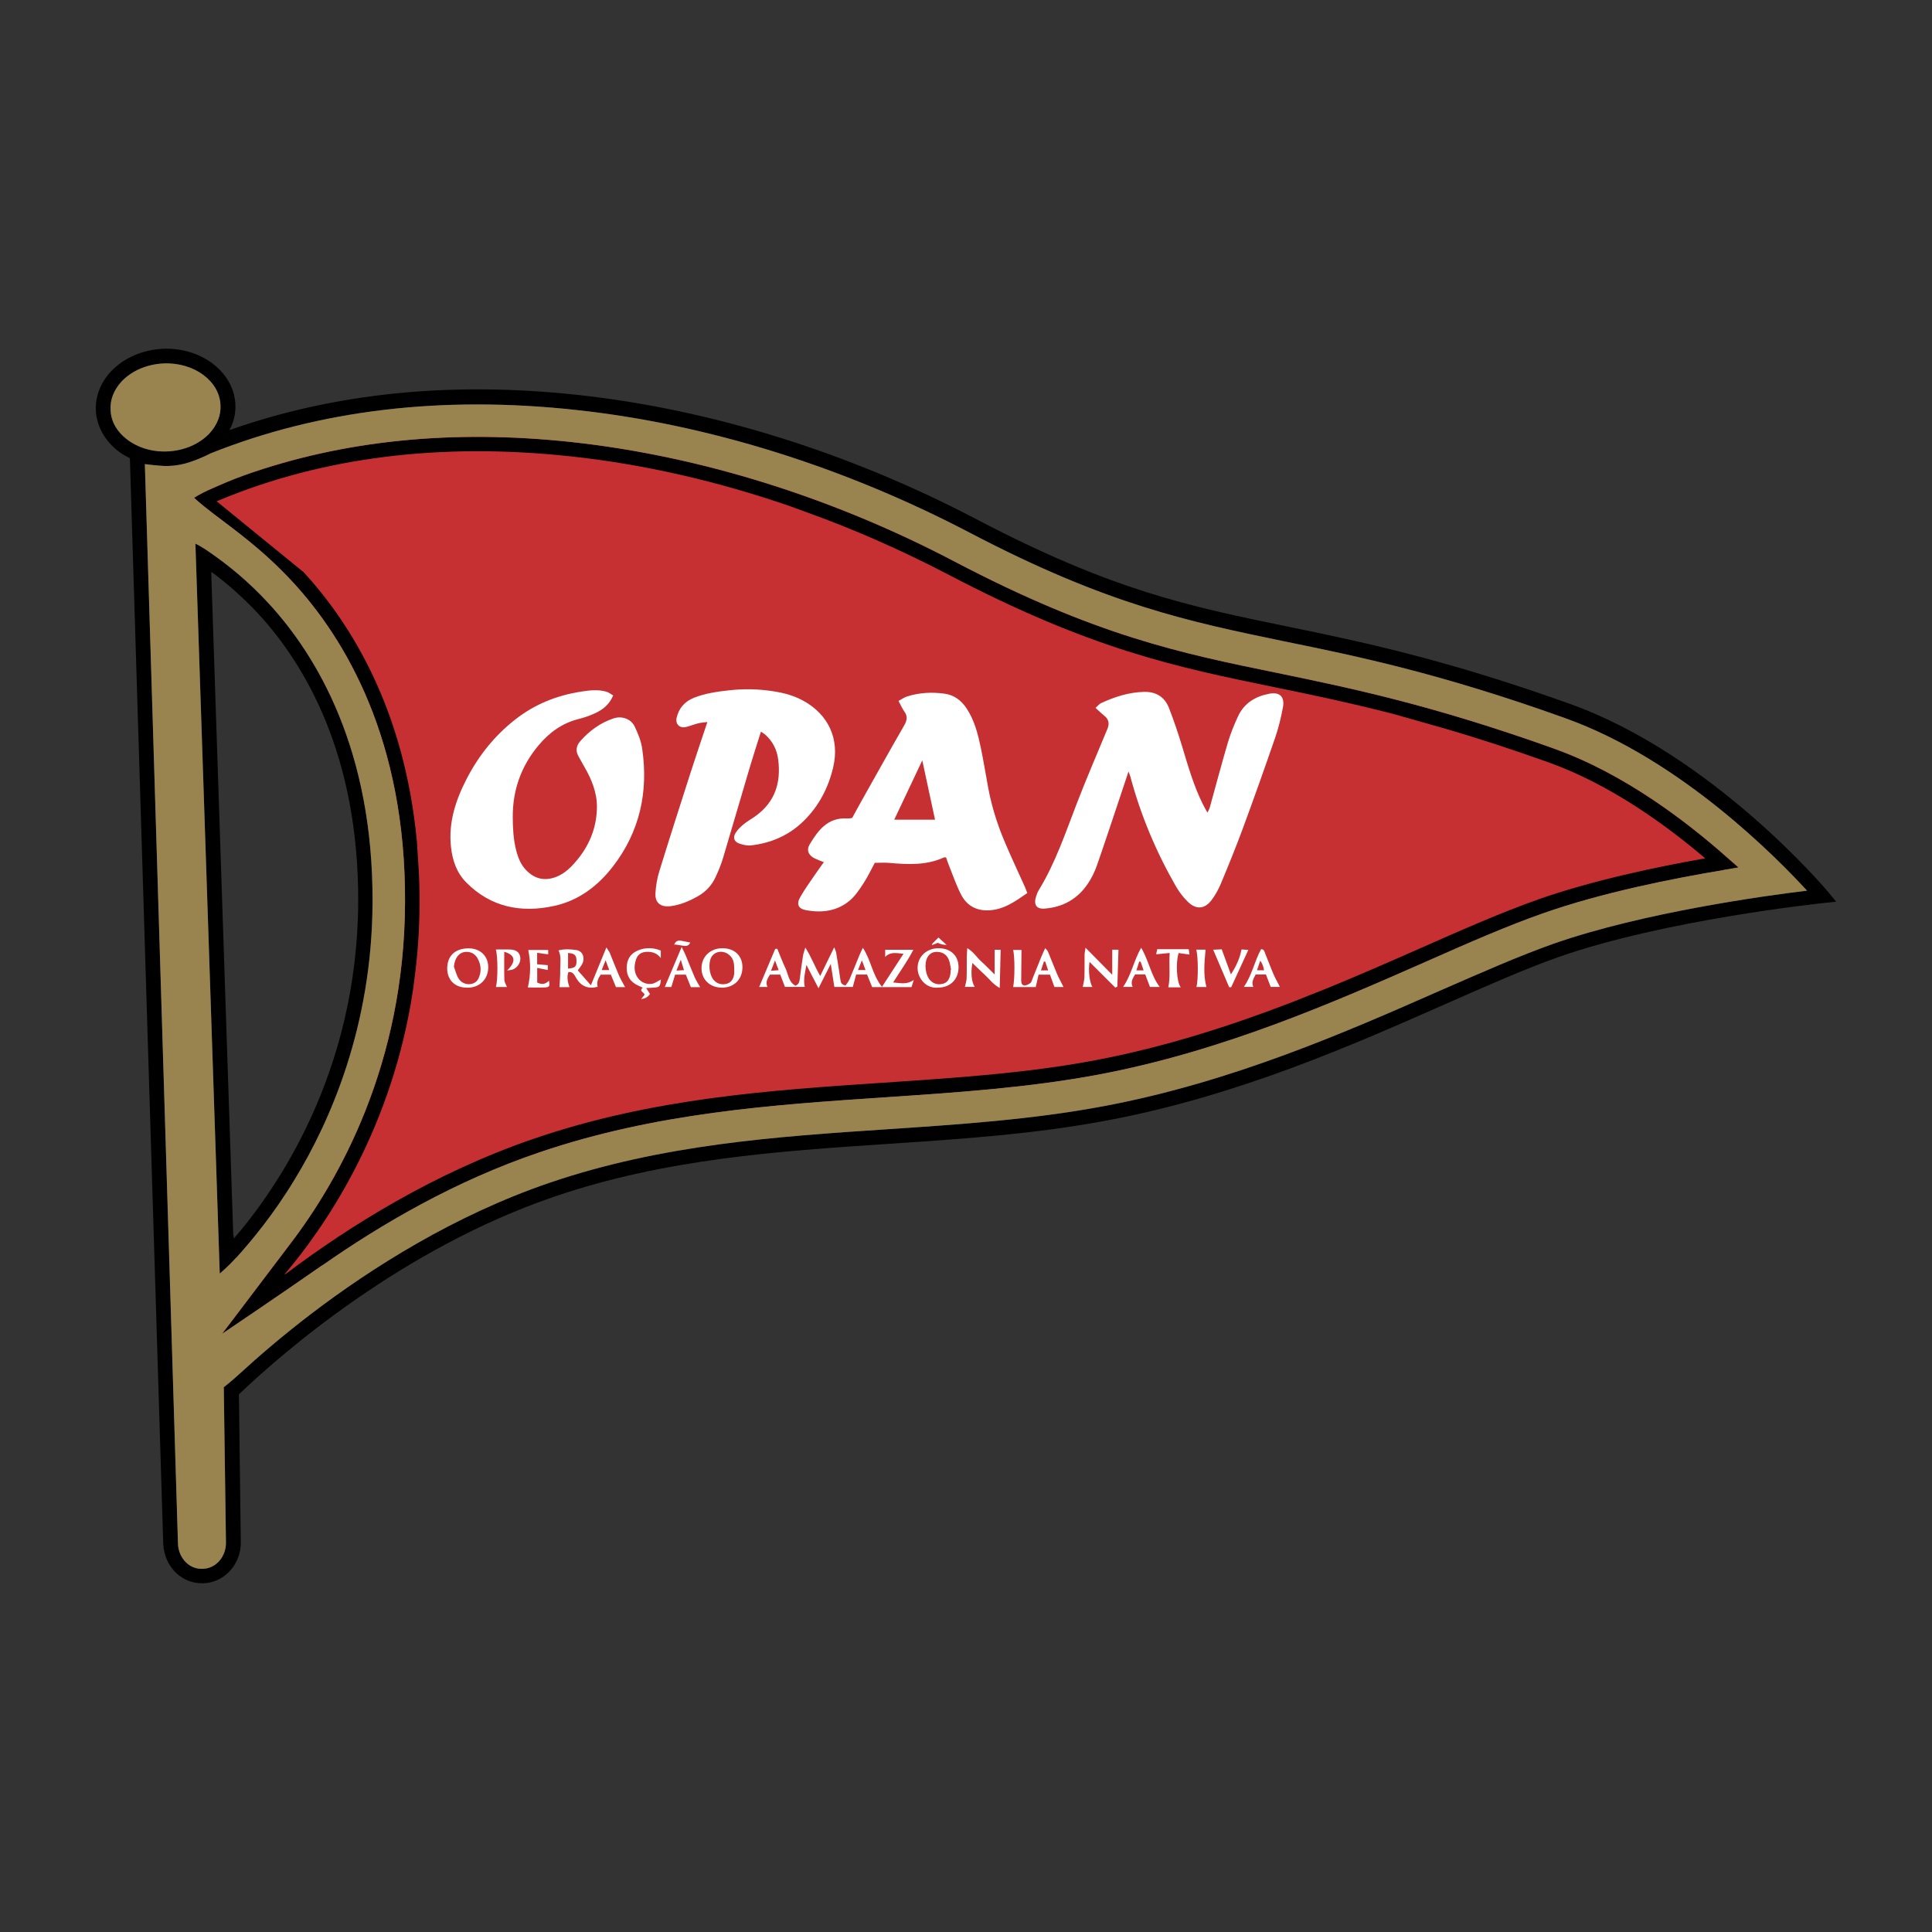 <svg xmlns="http://www.w3.org/2000/svg" id="Camada_2" data-name="Camada 2" viewBox="0 0 350 350"><rect x="0" y="0" width="350" height="350" fill="#333333" stroke="none"/><defs><style>      .cls-1 {        fill: #998450;      }      .cls-1, .cls-2, .cls-3, .cls-4, .cls-5 {        stroke-width: 0px;      }      .cls-3 {        fill: none;      }      .cls-4 {        fill: #fff;      }      .cls-5 {        fill: #c63033;      }    </style></defs><polygon class="cls-5" points="29.98 90.91 62.18 121.91 73.37 163.58 55.02 217.61 40.2 241.65 53.83 235.2 101.62 209.27 203.5 197.34 307.55 160.4 321.26 156.34 274.16 128.47 198.68 111.18 139.02 83.75 75.6 75.4 29.98 90.91"></polygon><g><path class="cls-3" d="M42.35,223.86v.51c7.71-8.91,22.37-29.95,22.54-60.89.13-26.74-9.68-43.1-17.95-52.15-3-3.21-5.96-5.78-8.66-7.76v.47l3.98,119.8h.09Z"></path><path class="cls-2" d="M42.77,227.85h.04c2.66-2.96,6.64-7.67,10.58-14.18,6.38-10.45,14.01-27.68,14.1-50.17.13-27.68-10.11-44.69-18.72-54.07-3.73-4.07-7.46-7.07-10.63-9.26-1.67-1.2-2.74-1.67-2.74-1.67l4.41,132.23s1.33-1.07,2.96-2.87ZM38.28,104.06v-.47c2.7,1.97,5.66,4.54,8.66,7.76,8.27,9.04,18.08,25.41,17.95,52.15-.17,30.94-14.83,51.97-22.54,60.89v-.51h-.09l-3.98-119.8Z"></path><path class="cls-2" d="M281.57,135.64c-22.28-7.97-37.06-11.01-50.13-13.71-17.61-3.6-32.82-6.73-58.49-20.18-22.2-11.65-46.15-19.11-69.24-21.64-21.68-2.36-41.61-.34-59.43,6-2.19.77-3.94,1.54-6.08,2.49-1.8.77-3.04,1.59-3.04,1.59,0,0,1.03.99,3.38,2.79,3.73,2.87,9,6.51,14.57,12.55,9.34,10.15,20.44,28.45,20.27,58.06-.13,29.27-11.95,50.17-20.78,61.74-6.77,8.96-12.38,16.33-12.38,16.33,0,0,10.67-7.2,18.17-12.43h.04c10.54-7.37,23.95-15.25,39.25-20.44,21.12-7.2,42.16-8.61,62.56-9.98,13.41-.9,26.05-1.76,38.69-4.11,22.62-4.24,42.98-13.24,59.34-20.44,7.63-3.38,14.87-6.56,21.25-8.78,10.67-3.77,23.65-6.34,32.69-7.84l2.74-.47-2.1-1.84c-7.28-6.47-18.64-15.17-31.28-19.67ZM278.57,162.98c-6.47,2.27-13.75,5.48-21.42,8.87-5.14,2.27-10.63,4.67-16.45,7.07l-6.56,2.61c-11.01,4.24-23.01,8.14-35.69,10.54-12.51,2.36-25.07,3.17-38.39,4.07-20.57,1.37-41.78,2.79-63.24,10.11-18.08,6.17-33.64,15.94-44.9,24.42l-.43.26c7.33-8.61,18.72-25.24,22.92-49.06l.47-2.96.09-.77c.64-4.58,1.03-9.43,1.03-14.53,0-2.44-.04-4.76-.21-7.03l-.26-4.03c-2.23-24.12-12.08-39.72-20.52-48.89l-15.77-12.85.43-.17c18.77-7.84,40.19-10.5,63.67-7.97,13.2,1.41,26.69,4.5,39.93,9.08l2.7.99c8.74,3.13,17.35,6.94,25.75,11.31,26.01,13.63,41.39,16.8,59.17,20.44,6.51,1.33,13.5,2.79,21.64,4.88l9.64,2.74c5.57,1.63,11.65,3.6,18.47,6.04,11.1,3.98,21.17,11.31,28.28,17.35-8.87,1.54-20.52,4.03-30.34,7.46Z"></path><path class="cls-2" d="M331.05,161.43c-.21-.26-20.78-24.64-46.58-33.89-22.84-8.18-37.96-11.31-51.29-14.05-17.7-3.64-31.66-6.51-56.26-19.41-23.14-12.13-48.12-19.92-72.28-22.54-22.92-2.49-44.09-.34-63.07,6.38l.21-.43c.64-1.33.94-2.79.86-4.24-.26-5.78-6.08-10.33-13.07-10.07-3.73.17-7.2,1.67-9.51,4.16-1.84,1.97-2.79,4.46-2.7,6.94.09,2.49,1.24,4.88,3.21,6.73.77.73,1.67,1.37,2.66,1.84l.3.17,6.04,196.69c.09,2.01.94,3.94,2.36,5.27,1.33,1.24,3.04,1.89,4.84,1.84h.17c3.81-.17,6.81-3.56,6.68-7.63l-.34-26.58.3-.3.04-.04-.04.04c7.67-7.28,29.31-26.14,56.82-35.52,20.05-6.86,40.53-8.23,60.37-9.56,13.07-.86,26.57-1.76,39.72-4.24,23.61-4.41,44.43-13.63,61.23-21.04,7.5-3.3,14.53-6.43,20.61-8.57,19.28-6.77,47.56-9.73,47.82-9.77l2.49-.26-1.59-1.93ZM22.38,79.08c-1.5-1.37-2.31-3.04-2.36-4.88-.09-1.8.6-3.56,1.97-5.06,1.84-1.97,4.63-3.17,7.67-3.3,5.48-.21,10.11,3.17,10.28,7.58.09,1.8-.6,3.56-1.97,5.06-1.84,1.97-4.63,3.17-7.67,3.3-3.04.13-5.91-.86-7.93-2.7ZM281.48,170.95c-6.17,2.19-13.28,5.31-20.82,8.61-16.62,7.33-37.36,16.45-60.63,20.82-12.98,2.44-26.44,3.34-39.38,4.2-19.97,1.33-40.66,2.74-61.06,9.68-17.35,5.91-32.39,15.51-43.19,23.74-5.44,4.16-9.81,7.97-12.85,10.75-1.63,1.5-2.96,2.53-2.96,2.53h-.04l.39,28.04c.09,2.61-1.76,4.8-4.11,4.88h-.17c-1.07.04-2.1-.34-2.91-1.11-.9-.86-1.46-2.1-1.5-3.43l-6-195.58s2.91.39,4.2.34c1.41-.04,2.79-.3,4.03-.73,2.36-.81,3.64-1.54,3.64-1.54,19.71-7.88,41.95-10.54,66.24-7.88,23.82,2.57,48.5,10.28,71.34,22.24,24.94,13.07,39.76,16.11,56.94,19.67,13.24,2.7,28.24,5.78,50.95,13.93,20.95,7.5,38.43,25.41,43.79,31.24-7.46.9-29.69,3.94-45.89,9.6Z"></path><path class="cls-1" d="M30.31,81.78c3.04-.13,5.83-1.33,7.67-3.3,1.37-1.5,2.06-3.26,1.97-5.06-.17-4.41-4.8-7.8-10.28-7.58-3.04.13-5.83,1.33-7.67,3.3-1.37,1.5-2.06,3.26-1.97,5.06.04,1.84.86,3.51,2.36,4.88,2.01,1.84,4.88,2.83,7.93,2.7Z"></path><path class="cls-1" d="M283.58,130.11c-22.71-8.14-37.71-11.23-50.95-13.93-17.18-3.56-32.01-6.6-56.94-19.67-22.84-11.95-47.52-19.67-71.34-22.24-24.29-2.66-46.53,0-66.24,7.88,0,0-1.29.73-3.64,1.54-1.24.43-2.61.69-4.03.73-1.29.04-4.2-.34-4.2-.34l6,195.58c.04,1.33.6,2.57,1.5,3.43.81.77,1.84,1.16,2.91,1.11h.17c2.36-.09,4.2-2.27,4.11-4.88l-.39-28.04h.04s1.33-1.03,2.96-2.53c3.04-2.79,7.41-6.6,12.85-10.75,10.8-8.23,25.84-17.82,43.19-23.74,20.4-6.94,41.09-8.36,61.06-9.68,12.94-.86,26.39-1.76,39.38-4.2,23.27-4.37,44-13.5,60.63-20.82,7.54-3.3,14.65-6.43,20.82-8.61,16.2-5.66,38.43-8.7,45.89-9.6-5.36-5.83-22.84-23.74-43.79-31.24ZM35.4,98.49s1.07.47,2.74,1.67c3.17,2.19,6.9,5.18,10.63,9.26,8.61,9.38,18.85,26.39,18.72,54.07-.09,22.5-7.71,39.72-14.1,50.17-3.94,6.51-7.93,11.23-10.58,14.18h-.04c-1.63,1.8-2.96,2.87-2.96,2.87l-4.41-132.23ZM312.2,157.62c-9.04,1.5-22.02,4.07-32.69,7.84-6.38,2.23-13.63,5.4-21.25,8.78-16.37,7.2-36.72,16.2-59.34,20.44-12.64,2.36-25.28,3.21-38.69,4.11-20.4,1.37-41.43,2.79-62.56,9.98-15.3,5.18-28.71,13.07-39.25,20.44h-.04c-7.5,5.23-18.17,12.43-18.17,12.43,0,0,5.61-7.37,12.38-16.33,8.83-11.57,20.65-32.48,20.78-61.74.17-29.61-10.93-47.9-20.27-58.06-5.57-6.04-10.84-9.68-14.57-12.55-2.36-1.8-3.38-2.79-3.38-2.79,0,0,1.24-.81,3.04-1.59,2.14-.94,3.9-1.71,6.08-2.49,17.82-6.34,37.75-8.36,59.43-6,23.09,2.53,47.05,9.98,69.24,21.64,25.67,13.45,40.88,16.58,58.49,20.18,13.07,2.7,27.85,5.74,50.13,13.71,12.64,4.5,23.99,13.2,31.28,19.67l2.1,1.84-2.74.47Z"></path></g><g><path class="cls-4" d="M198.46,128.25c.44-.39.69-.73,1.03-.88,2.46-1.14,5.01-1.96,7.75-2.03,2.17-.06,3.76.91,4.54,2.93.87,2.25,1.65,4.55,2.35,6.86,1.08,3.57,2.09,7.15,3.75,10.5.24.48.51.94.86,1.59.18-.39.34-.63.41-.89,1.09-3.93,2.13-7.87,3.28-11.78.48-1.63,1.13-3.22,1.84-4.76,1.1-2.4,3.14-3.63,5.65-4.11,1.92-.37,2.86.54,2.49,2.5-.35,1.85-.79,3.69-1.4,5.46-1.9,5.51-3.85,11-5.87,16.47-1.24,3.37-2.6,6.69-3.98,10-.43,1.03-.99,2.03-1.65,2.92-1.22,1.65-2.78,1.81-4.26.4-.86-.83-1.62-1.82-2.22-2.86-3.59-6.25-6.37-12.85-8.24-19.83-.07-.26-.18-.51-.35-.97-.4,1.19-.74,2.22-1.08,3.25-1.54,4.59-3.05,9.19-4.64,13.76-.41,1.18-.98,2.33-1.68,3.36-1.85,2.72-4.47,4.2-7.77,4.46-1.61.13-2.03-.8-1.56-2.24.13-.38.27-.77.48-1.11,3.02-4.94,4.84-10.4,6.91-15.76,1.64-4.27,3.46-8.47,5.21-12.7.12-.29.25-.58.36-.87.34-.91.16-1.65-.63-2.27-.51-.4-.97-.87-1.57-1.41Z"></path><path class="cls-4" d="M186.11,161.78c-2.2,1.52-4.3,3.07-7.14,3.14-2.29.05-3.92-.99-4.9-2.93-.85-1.67-1.46-3.47-2.16-5.21-.2-.49-.36-1-.52-1.45-.21,0-.31-.03-.38,0-3.2,1.47-6.55,1.29-9.93.99-.84-.07-1.7-.01-2.6-.01-.67,1.23-1.26,2.5-2.01,3.65-.73,1.12-1.49,2.29-2.49,3.15-2.26,1.93-5,2.3-7.86,1.8-1.5-.26-1.9-1.07-1.14-2.41.82-1.44,1.81-2.79,2.74-4.16.47-.7.98-1.38,1.53-2.15-.6-.24-1.14-.43-1.64-.67-1.13-.55-1.56-1.48-.93-2.55,1.53-2.56,3.29-4.91,6.78-4.7.18.01.36,0,.54-.02.09,0,.17-.04.4-.1.49-.89,1.01-1.88,1.56-2.85,2.6-4.62,5.17-9.25,7.82-13.84.53-.92.7-1.68.04-2.58-.39-.53-.64-1.16-1.04-1.9.58-.31,1.04-.66,1.57-.82,2.22-.7,4.51-.81,6.79-.49,1.72.24,3.04,1.23,4,2.71,1.41,2.16,2.02,4.59,2.54,7.05.5,2.41.89,4.85,1.34,7.27.61,3.27,1.59,6.45,2.87,9.51,1.19,2.86,2.53,5.65,3.79,8.48.14.32.26.66.44,1.11ZM162,148.49h7.39c-.76-3.53-1.5-6.98-2.31-10.74-1.76,3.73-3.38,7.15-5.08,10.74Z"></path><path class="cls-4" d="M111.08,125.99c-.7,1.67-1.9,2.59-3.3,3.23-.97.45-2,.8-3.04,1.06-2.95.75-5.26,2.46-7.18,4.75-3.15,3.76-4.7,8.1-4.67,13.02.01,1.98.11,3.95.59,5.88.34,1.36.83,2.67,1.83,3.7,1.48,1.54,3.23,2.01,5.27,1.29,1.45-.51,2.55-1.5,3.54-2.62,2.54-2.86,3.97-6.21,4.02-10.03.03-2.66-.96-5.09-2.29-7.37-.36-.62-.7-1.26-1.05-1.88-.57-.99-.39-1.94.31-2.74,1.66-1.89,3.65-3.34,6.05-4.14,1.48-.49,3.14.08,3.81,1.46.62,1.28,1.17,2.66,1.37,4.05,1.14,7.82-.44,15.03-5.32,21.34-2.73,3.53-6.21,6.17-10.65,7.13-5.98,1.3-11.44.24-15.89-4.24-1.74-1.75-2.51-3.98-2.78-6.42-.49-4.47.85-8.52,2.85-12.39,2.17-4.2,5.09-7.84,8.83-10.76,3.51-2.74,7.51-4.34,11.9-5.02,1.52-.24,3.03-.42,4.54.01.43.12.81.43,1.27.68Z"></path><path class="cls-4" d="M137.85,132.55c-.7,2.23-1.37,4.27-1.98,6.33-1.65,5.54-3.25,11.1-4.91,16.64-.35,1.16-.82,2.28-1.33,3.38-.69,1.51-1.79,2.67-3.25,3.49-1.54.86-3.13,1.55-4.9,1.77-1.79.22-2.85-.59-2.74-2.37.08-1.33.31-2.68.7-3.95,1.84-5.96,3.74-11.89,5.65-17.83.97-3.02,2-6.03,3.06-9.21-.65.09-1.17.11-1.68.24-.74.19-1.45.48-2.19.66-1.14.28-1.97-.51-1.7-1.67.4-1.74,1.47-2.96,3.13-3.62,2.06-.82,4.24-1.12,6.43-1.36,2.2-.24,4.39-.25,6.59,0,2.33.26,4.6.71,6.7,1.84,4.56,2.46,6.74,6.89,5.51,12.12-.87,3.7-2.58,6.99-5.31,9.68-2.65,2.62-5.91,4.05-9.59,4.46-.68.08-1.44-.11-2.1-.33-.94-.32-1.21-1.06-.68-1.93.37-.59.9-1.11,1.45-1.56.69-.57,1.49-1,2.22-1.53,3.49-2.54,4.58-6.04,4.05-10.19-.23-1.82-1.01-3.34-2.38-4.55-.16-.14-.36-.25-.74-.51Z"></path><path class="cls-4" d="M140.81,171.87c.49,1.18.94,2.39,1.49,3.55.52,1.09.55,2.49,1.81,3.15.67-.27.72-.79.79-1.34.17-1.38.36-2.76.58-4.13.06-.39.22-.77.41-1.44,1.12,1.73,1.71,3.47,2.7,5.14.83-1.7,1.62-3.31,2.54-5.2.19.54.31.76.35,1,.27,1.64.54,3.27.77,4.91.07.49.19.88.93,1.01.21-.32.53-.67.71-1.09.62-1.44,1.19-2.91,1.79-4.36.16-.4.36-.78.63-1.37,1.5,2.26,1.71,4.91,3.47,7.07,1.35-2.07,2.58-3.96,3.9-5.99-1.28-.1-2.35-.42-3.32.57v-1.29h5.1c-1.08,2.12-2.41,3.9-3.66,5.92,1.33.12,2.52.43,3.74-.46-.13.43-.27.86-.41,1.31h-7.13c-.32-.78-.62-1.52-.92-2.28h-1.98c-.19.71-.39,1.45-.61,2.25h-3.34c-.21-1.37-.41-2.66-.65-4.18-.76,1.51-1.42,2.81-2.22,4.41-.79-1.52-1.44-2.77-2.19-4.22-.25,1.43-.59,2.63-.3,3.98h-3.59c-.27-.71-.56-1.45-.85-2.23h-1.86c-.39.64-.88,1.29-.46,2.24h-1.5c.96-2.27,1.93-4.58,2.91-6.9l.36-.02ZM139.68,175.86c.55-.04.92-.07,1.38-.1-.22-.6-.4-1.08-.66-1.77-.27.7-.46,1.19-.72,1.87ZM156.14,173.96c-.27.69-.46,1.16-.7,1.77h1.36c-.21-.57-.39-1.05-.67-1.77Z"></path><path class="cls-4" d="M107.05,178.49c.99-2.42,1.84-4.52,2.8-6.85.32.5.51.73.62.99.55,1.33,1.05,2.67,1.62,3.99.33.76.76,1.47,1.15,2.21h-1.65c-.31-.76-.61-1.49-.93-2.26h-1.84c-.45.64-.77,1.33-.55,2.2-1.68.43-2.96-.04-3.88-1.57-.29-.48-.54-1.2-1.41-1.11-.33.92-.13,1.81.18,2.75h-1.8c.05-1.12.15-2.21.13-3.29-.02-1.1.25-2.24-.31-3.38,1.09-.28,2.2-.22,3.28-.05,1.13.18,1.58,1.47.98,2.57-.19.35-.46.66-.77,1.1.73.83,1.45,1.66,2.38,2.71ZM102.91,175.47c1.27-.11,1.52-.35,1.53-1.34,0-1.08-.31-1.4-1.53-1.49v2.83ZM109,175.74h1.37c-.22-.58-.4-1.07-.66-1.78-.27.69-.46,1.17-.71,1.78Z"></path><path class="cls-4" d="M183.53,178.82c.32-1.28.33-5.62,0-6.73h1.52c-.02,1.85-.04,3.7-.05,5.55,0,.45.14.88.62.88.35,0,.75-.22,1.05-.44.19-.14.25-.46.35-.71.54-1.33,1.07-2.67,1.61-4,.2-.49.43-.97.72-1.61.24.31.44.47.52.68.55,1.33,1.06,2.67,1.62,3.99.35.81.78,1.59,1.18,2.38h-1.65c-.28-.76-.53-1.47-.81-2.24h-2.06c-.17.71-.34,1.44-.52,2.25h-4.11ZM189.36,174.22c-.08-.01-.16-.03-.24-.04-.17.52-.35,1.04-.54,1.61h1.3c-.19-.57-.36-1.07-.52-1.57Z"></path><path class="cls-4" d="M84.68,178.92c-2.33.05-3.71-1.47-3.66-3.57.05-2.14,1.34-3.49,3.76-3.55,2.2-.05,3.68,1.39,3.67,3.44-.01,2.18-1.56,3.69-3.77,3.69ZM82.22,175.1c.29.74.46,1.54.88,2.2.85,1.35,2.92,1.31,3.56,0,.59-1.21.52-2.44-.1-3.61-.4-.75-1.04-1.21-1.93-1.25-1.34-.06-2.22.96-2.4,2.66Z"></path><path class="cls-4" d="M180.19,172.06h1.09c-.06,2.25-.11,4.45-.17,6.92-1.2-.64-1.83-1.58-2.62-2.3-.79-.72-1.54-1.47-2.33-2.22-.32,1.77-.17,3.43.43,4.33h-1.79c.11-.5.29-1.02.31-1.54.05-1.3.02-2.6.03-3.91,0-.44.05-.88.09-1.57,1.16.68,1.72,1.67,2.52,2.39.83.74,1.59,1.55,2.44,2.38v-4.48Z"></path><path class="cls-4" d="M130.72,178.92c-2.17-.02-3.69-1.53-3.63-3.63.05-2.05,1.66-3.53,3.82-3.51,2.2.02,3.61,1.39,3.59,3.49-.02,2.19-1.56,3.67-3.77,3.66ZM133.01,175.7c.03-1.39-.21-2.09-.89-2.69-1.05-.92-2.62-.73-3.25.39-.6,1.06-.4,3.13.38,4.08.65.79,1.53.97,2.43.73.86-.23,1.23-.97,1.33-1.83.02-.22,0-.45,0-.67Z"></path><path class="cls-4" d="M169.92,178.92c-2.12.21-3.7-1.67-3.69-3.58.01-2.03,1.62-3.55,3.78-3.56,2.21,0,3.64,1.34,3.64,3.44,0,2.21-1.5,3.69-3.72,3.7ZM172.2,175.73s.07-.02.1-.02c-.14-.65-.18-1.34-.45-1.93-.36-.82-1.06-1.29-2-1.34-.8-.04-1.4.26-1.8.93-.69,1.14-.42,3.35.52,4.28.68.66,1.52.79,2.37.53.75-.23,1.07-.91,1.22-1.64.05-.26.04-.54.05-.8Z"></path><path class="cls-4" d="M202.04,178.91c-1.54-1.53-3.07-3.06-4.66-4.65-.25,1.59,0,3.71.52,4.54h-1.75c.11-.61.28-1.19.3-1.77.05-1.35.01-2.7.03-4.04,0-.33.08-.67.17-1.3,1.72,1.74,3.24,3.28,4.84,4.9v-4.54h1.13c-.07,2.27-.13,4.47-.2,6.68-.12.06-.25.13-.37.19Z"></path><path class="cls-4" d="M116.43,178.92c-.5-.24-.88-.38-1.23-.58-1.37-.81-1.81-2.05-1.63-3.56.16-1.41,1.01-2.26,2.29-2.71,1.28-.45,2.55-.38,3.85.13v1.36c-.68-.88-1.5-1.15-2.5-1.13-.97.02-1.66.44-1.97,1.34-1.01,2.87.95,4.77,2.89,4.45.56-.09,1.07-.51,1.6-.77-.14,1.3-.22,1.4-1.35,1.47-.39.03-.79.05-1.32.08.28.43.5.76.69,1.07q-.57.85-1.6.9c.22-.26.4-.48.58-.69.18-.53-1.12-.61-.3-1.35Z"></path><path class="cls-4" d="M126.83,178.84h-1.67c-.3-.75-.6-1.48-.91-2.27h-1.95c-.2.67-.43,1.41-.68,2.24h-1.19c.98-2.32,1.96-4.63,3.06-7.25.34.69.55,1.07.71,1.46.55,1.33,1.06,2.67,1.63,3.98.26.6.63,1.16,1,1.83ZM123.91,175.75c-.18-.6-.33-1.08-.58-1.88-.33.82-.53,1.32-.78,1.96.55-.03.89-.05,1.36-.08Z"></path><path class="cls-4" d="M227.47,176.55c-.38.73-.81,1.37-.42,2.24h-1.72c1.5-2.14,1.93-4.67,3.13-6.84.6.01.62.51.76.84.52,1.24.97,2.5,1.5,3.73.33.76.75,1.48,1.15,2.27h-1.67c-.28-.74-.57-1.47-.86-2.25h-1.88ZM227.73,175.77h1.27c-.13-.6-.24-1.16-.7-1.72-.21.64-.38,1.14-.58,1.72Z"></path><path class="cls-4" d="M207.46,176.52h-1.83c-.39.7-.88,1.34-.44,2.27h-1.73c1.5-2.16,1.92-4.74,3.27-7.1,1.41,2.36,1.75,4.99,3.37,7.11h-1.77c-.28-.75-.56-1.48-.86-2.27ZM206.64,174.23l-.26-.03c-.16.51-.33,1.03-.51,1.59h1.3c-.19-.57-.36-1.07-.53-1.56Z"></path><path class="cls-4" d="M91.35,172.43c0,1.8-.03,3.44.02,5.08.01.42.29.82.47,1.3h-2c.36-1.26.37-5.57-.02-6.8.88,0,1.72-.02,2.56,0,1.13.04,1.72.49,1.87,1.37.15.88-.46,1.93-1.35,2.25-.28.1-.58.11-1.03.19,1.67-1.64,1.53-2.79-.52-3.4Z"></path><path class="cls-4" d="M222.67,178.83c-.95-2.24-1.91-4.48-2.89-6.78.48-.02,1.05-.05,1.55-.07.57,1.57,1.11,3.05,1.66,4.54.92-1.42,1.61-2.86,1.92-4.52.42.03.86.05,1.24.08-1.05,2.29-2.08,4.53-3.11,6.77-.12,0-.24,0-.36-.01Z"></path><path class="cls-4" d="M211.9,172.64c-.93.09-1.65.16-2.45.24.06-.27.12-.59.19-.92h5.71c.04.32.09.64.14.97-.73-.1-1.36-.19-1.97-.28-.55,1.76-.37,5.22.38,6.21-.48,0-.86,0-1.25,0-.35,0-.7,0-1,0,.42-2.04.09-4,.25-6.22Z"></path><path class="cls-4" d="M97.32,175.35v2.64c.84.43,1.52.31,2.12-.33.21.97.11,1.18-.71,1.22-1.03.05-2.06.01-3.11.01.54-2.3.54-4.49.08-6.79h3.61v.79c-.66-.09-1.28-.17-2-.27v2.07c.63.05,1.24.1,1.93.16v.88c-.63-.13-1.22-.24-1.92-.39Z"></path><path class="cls-4" d="M216.7,172.04h1.7c-.2,2.29-.45,4.51.16,6.77h-1.81c.34-1.3.33-5.65-.05-6.77Z"></path><path class="cls-4" d="M122.21,170.96c.26-.52.69-.63,1.22-.53.53.1,1.06.2,1.61.31-.26.69-.81.67-1.41.57-.43-.07-.85-.14-1.28-.2-.05-.05-.09-.09-.14-.14Z"></path><path class="cls-4" d="M168.9,170.94c.34-.33.68-.67,1.11-1.1.49.44.91.82,1.48,1.34q-.91,0-1.58-.38c-.26.1-.54.21-.83.32-.06-.06-.12-.12-.19-.19Z"></path><path class="cls-4" d="M122.35,171.1c-.07.02-.14.04-.21.07.02-.07.05-.14.07-.2.05.05.09.09.14.14Z"></path><path class="cls-4" d="M169.09,171.13c-.1.03-.19.06-.29.09.03-.09.07-.18.1-.28.06.06.13.12.19.19Z"></path></g></svg>